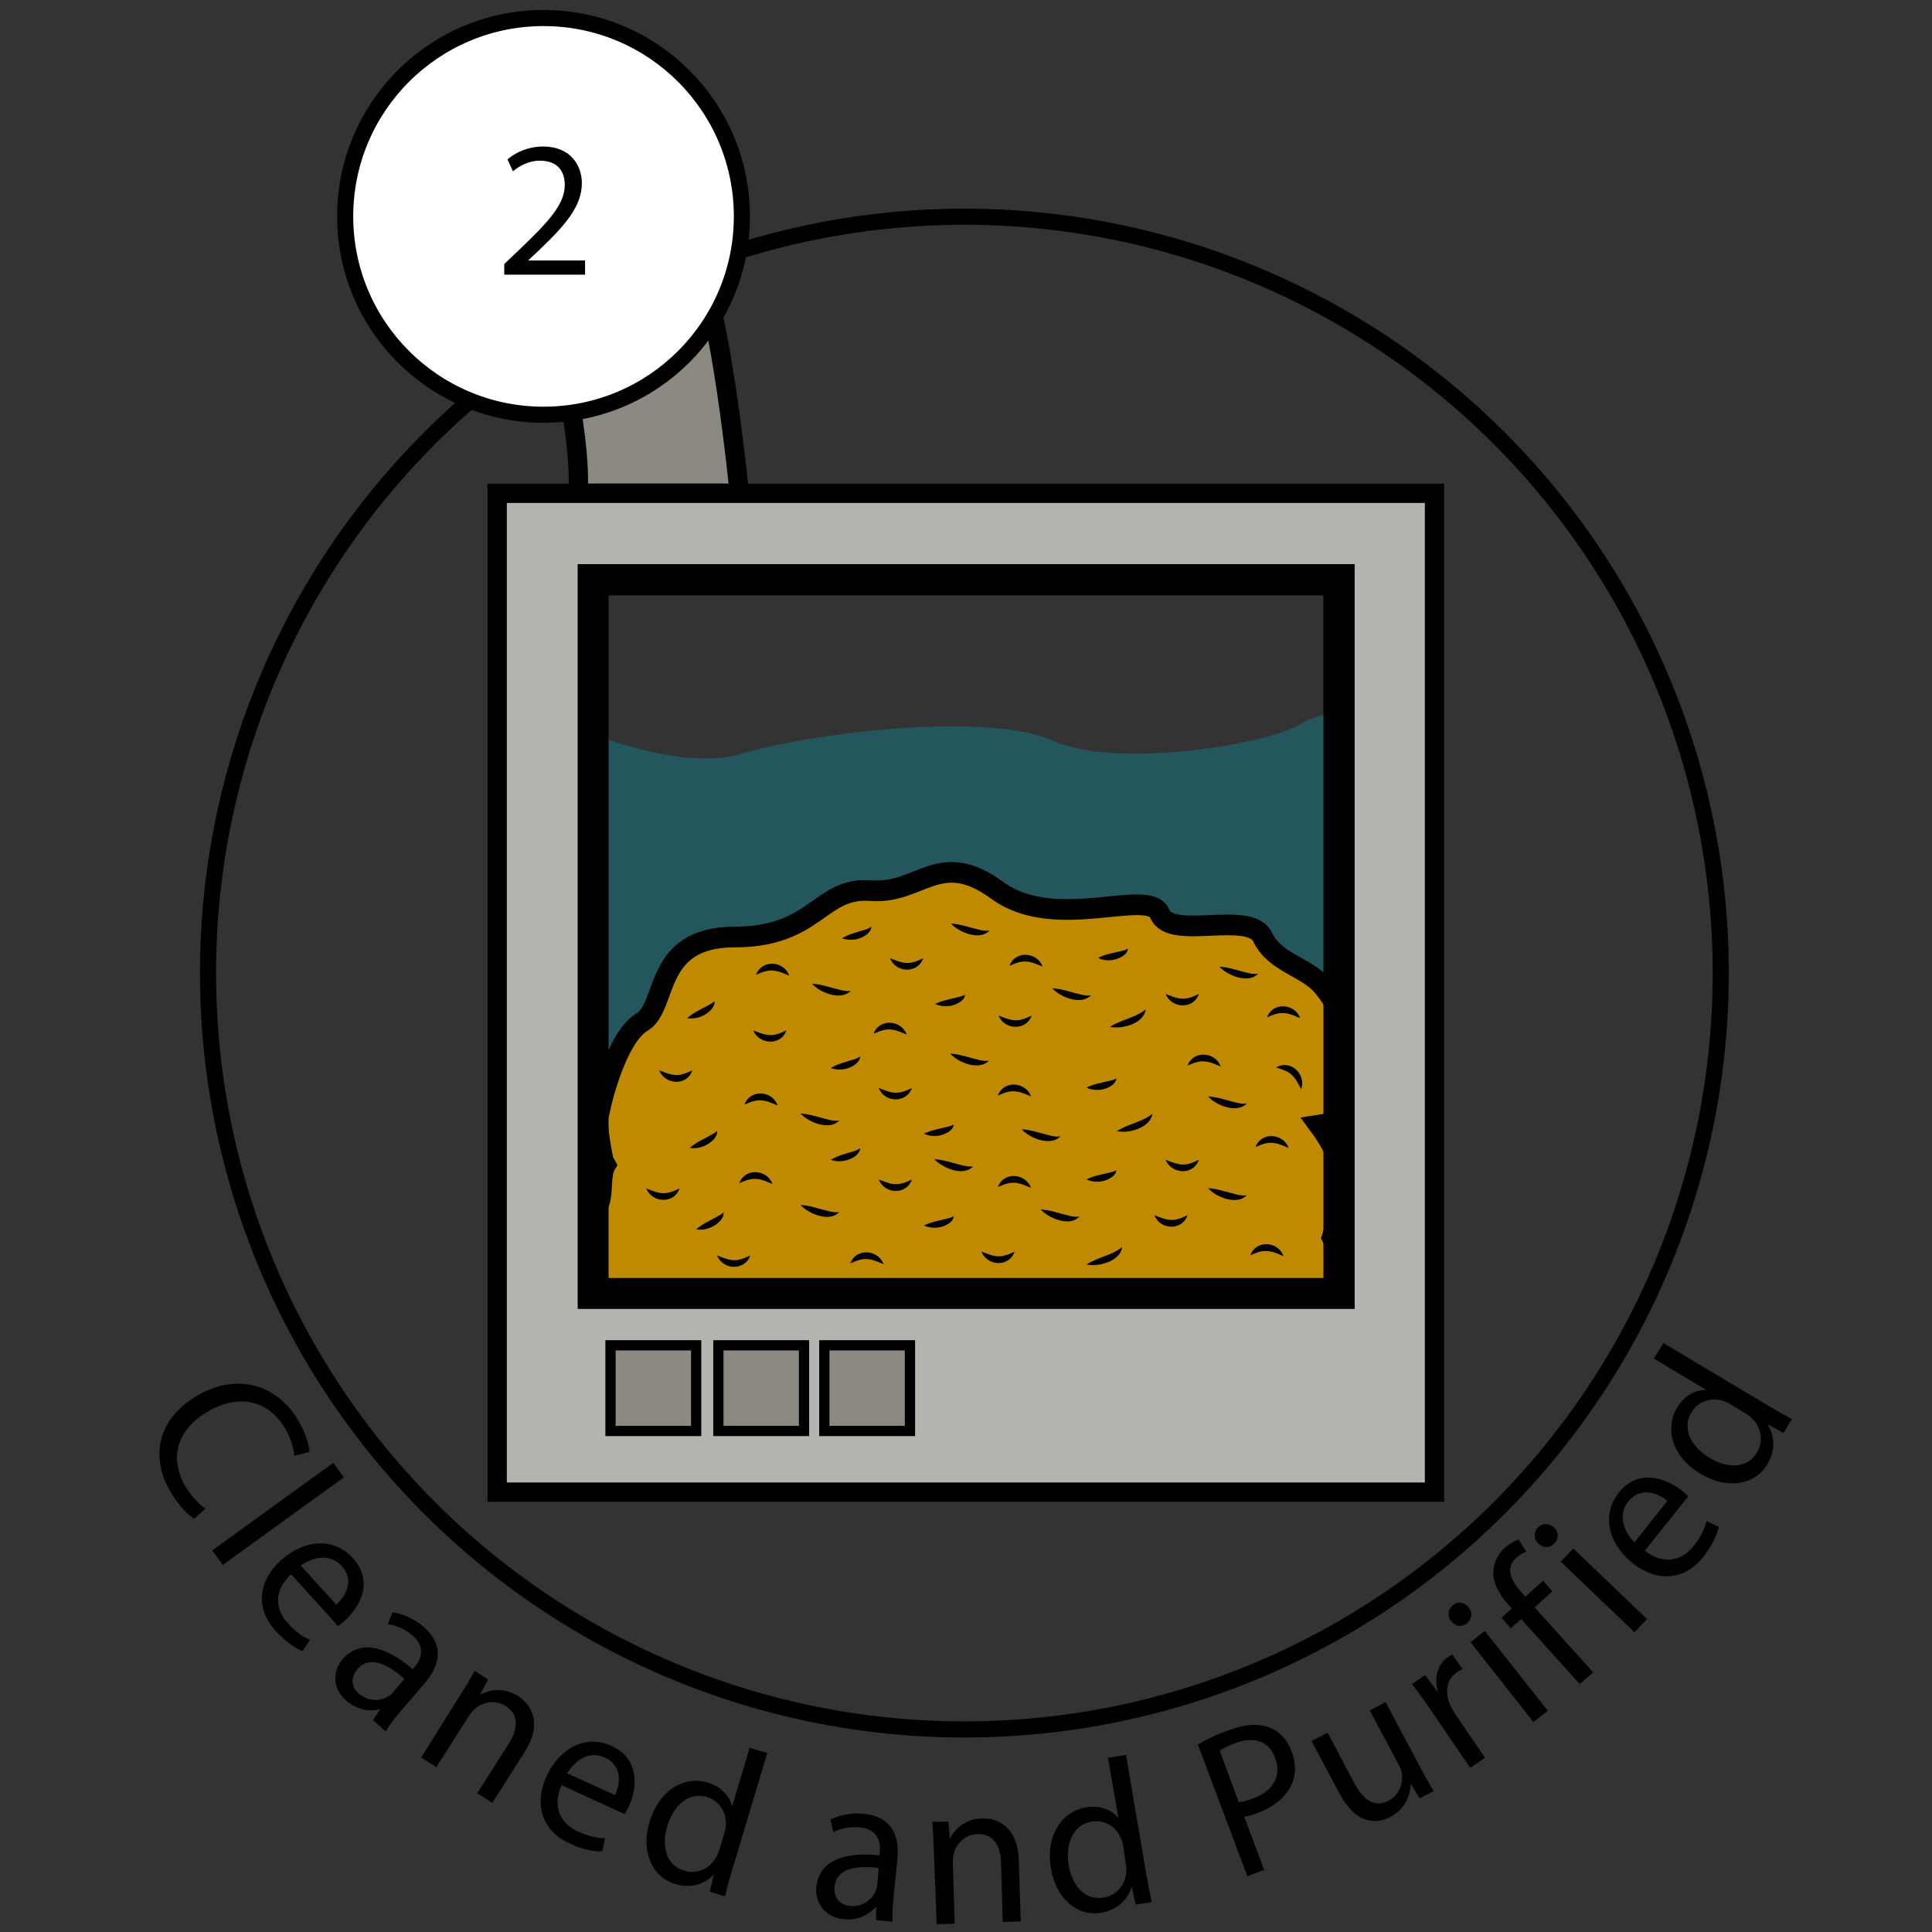 <?xml version="1.0" encoding="utf-8"?>
<!-- Generator: Adobe Illustrator 26.2.1, SVG Export Plug-In . SVG Version: 6.00 Build 0)  -->
<svg version="1.1" id="Layer_1" xmlns="http://www.w3.org/2000/svg" xmlns:xlink="http://www.w3.org/1999/xlink" x="0px" y="0px"
	 viewBox="0 0 600 600" style="enable-background:new 0 0 600 600;" xml:space="preserve">
<rect x="0" y="0" width="600" height="600" fill="#333333" stroke="none"/>
<style type="text/css">
	.st0{opacity:0.31;fill:#00A6BC;enable-background:new    ;}
	.st1{fill:#8C8983;stroke:#000000;stroke-width:6;stroke-miterlimit:10;}
	.st2{fill:#BF8A00;stroke:#000000;stroke-width:6.42;stroke-miterlimit:10;}
	.st3{fill:#B5B4B1;stroke:#000000;stroke-width:6;stroke-miterlimit:10;}
	.st4{fill:#8C8983;stroke:#000000;stroke-width:3.182;stroke-miterlimit:10;}
	.st5{fill:#69B43F;}
	.st6{fill:none;stroke:#000000;stroke-width:5;stroke-miterlimit:10;}
	.st7{fill:#FFFFFF;stroke:#000000;stroke-width:5;stroke-miterlimit:10;}
</style>
<g>
	<path d="M60.3,471.7c-1.9-1.2-4.9-4.2-7.5-8.7c-6.1-10.5-4-22.3,8.5-29.6c11.9-7,24.6-3.8,31.3,7.7c2.7,4.6,3.4,8.1,3.5,9.8
		l-4.7,1.2c-0.2-2.3-1-5.3-2.8-8.4c-5.1-8.7-14.2-11.1-24.1-5.3c-9.3,5.4-12.2,14.2-6.9,23.2c1.7,2.9,4.1,5.5,6.2,6.9L60.3,471.7z"
		/>
	<path d="M103.5,454.3l3.3,4.5L69.2,486l-3.3-4.5L103.5,454.3z"/>
	<path d="M90.4,488.9c-5.7,5.3-4.8,11.1-1,15.2c2.7,3,4.9,4.3,6.9,5.2l-2.4,3.5c-2-0.9-5-2.7-8.3-6.3c-6.4-7-5.4-15.5,1.6-21.9
		c7.1-6.4,16.3-7.4,22.4-0.7c6.8,7.5,1.8,15.5-2.5,19.4c-0.9,0.8-1.6,1.3-2.1,1.7L90.4,488.9z M104.4,498.3c2.8-2.4,5.9-7.4,1.7-12
		c-3.8-4.2-9.4-2.5-12.7-0.1L104.4,498.3z"/>
	<path d="M115.8,534.2l2.2-3.3l-0.1-0.1c-2.9,0.8-6.9,0.3-10.2-2.5c-4.8-4-4.3-9.5-1.3-13c5-5.8,12.7-4.7,21.8,3.1l0.4-0.5
		c1.7-2,4.2-6-0.6-10.1c-2.2-1.9-5.1-3.1-7.6-3.4l1.5-3.7c3,0.4,6.6,1.9,9.5,4.4c7.2,6.1,4.7,12.6,0.6,17.5l-7.7,9
		c-1.8,2.1-3.4,4.2-4.5,6.1L115.8,534.2z M125.6,521.4c-4.6-4.1-10.6-7.7-14.6-3c-2.4,2.8-1.7,5.8,0.5,7.6c3.1,2.6,6.7,2.3,9.1,0.8
		c0.5-0.3,1-0.7,1.4-1.2L125.6,521.4z"/>
	<path d="M143,526.3c1.8-2.8,3.1-5,4.4-7.4l4.2,2.7l-2.5,4.6l0.1,0.1c2.9-1.7,7.5-2.3,11.8,0.5c3.6,2.3,7.8,8.1,2,17.2l-10.1,15.9
		l-4.7-3l9.8-15.4c2.7-4.3,3.5-8.9-1-11.7c-3.1-2-7-1.3-9.5,0.9c-0.6,0.5-1.2,1.2-1.8,2.1l-10.2,16l-4.7-3L143,526.3z"/>
	<path d="M174.4,554.4c-3.1,7.1,0,12.1,5.1,14.4c3.7,1.7,6.2,2,8.4,2.1L187,575c-2.2,0-5.7-0.4-10.1-2.5
		c-8.6-3.9-11.1-12.1-7.2-20.8c4-8.7,12.1-13.2,20.2-9.5c9.2,4.2,7.8,13.6,5.4,18.8c-0.5,1.1-1,1.8-1.3,2.4L174.4,554.4z M191,557.5
		c1.6-3.3,2.5-9.1-3.2-11.7c-5.2-2.4-9.6,1.5-11.7,4.9L191,557.5z"/>
	<path d="M238.3,544.4l-11,36.6c-0.8,2.7-1.7,5.8-2.1,7.9l-4.8-1.4l1.3-5.3l-0.1,0c-2.7,2.9-7,4.4-11.9,2.9c-7.1-2.1-10.8-10-8-19.2
		c3-10.1,10.9-14.5,18.1-12.3c4.5,1.4,6.9,4.5,7.5,7.3l0.1,0l5.4-18.1L238.3,544.4z M225,569.2c0.2-0.7,0.4-1.6,0.4-2.4
		c0.3-3.7-1.8-7.5-5.8-8.7c-5.6-1.7-10.4,2.4-12.4,9.1c-1.8,6.1-0.4,12.1,5.4,13.8c3.6,1.1,7.6-0.4,9.8-4.2c0.4-0.7,0.7-1.4,1-2.3
		L225,569.2z"/>
	<path d="M272.1,596.3l0-4l-0.2,0c-2,2.3-5.5,4.2-9.9,3.7c-6.2-0.6-8.9-5.4-8.5-10c0.8-7.6,7.8-11.1,19.6-9.8l0.1-0.7
		c0.3-2.6,0-7.4-6.2-8c-2.9-0.3-5.9,0.3-8.2,1.5l-0.9-3.9c2.7-1.4,6.5-2.2,10.4-1.8c9.4,1,11,7.7,10.4,14.1l-1.2,11.8
		c-0.3,2.7-0.4,5.4-0.3,7.6L272.1,596.3z M272.9,580.1c-6.1-0.7-13.1-0.3-13.7,5.8c-0.4,3.7,1.9,5.7,4.7,6c4,0.4,6.8-1.9,8-4.5
		c0.2-0.6,0.4-1.2,0.5-1.8L272.9,580.1z"/>
	<path d="M290,574.3c-0.1-3.3-0.2-5.9-0.5-8.5l5-0.1l0.5,5.2l0.1,0c1.4-3,4.9-6.1,10-6.2c4.3-0.1,11,2.3,11.3,13.1l0.6,18.9
		l-5.6,0.2l-0.5-18.2c-0.1-5.1-2.1-9.3-7.4-9.1c-3.7,0.1-6.5,2.9-7.3,6.1c-0.2,0.7-0.3,1.7-0.3,2.7l0.6,19l-5.6,0.2L290,574.3z"/>
	<path d="M349.7,545l6.4,37.7c0.5,2.8,1.1,5.9,1.6,8l-5,0.8l-1.2-5.4l-0.1,0c-1.1,3.8-4.4,7-9.3,7.9c-7.4,1.3-14.1-4.2-15.7-13.6
		c-1.8-10.4,3.4-17.8,10.8-19.1c4.6-0.8,8.2,0.9,10,3.2l0.1,0l-3.2-18.6L349.7,545z M348.8,573.2c-0.1-0.7-0.3-1.7-0.7-2.3
		c-1.4-3.5-5-5.9-9.1-5.2c-5.7,1-8.2,6.7-7.1,13.6c1.1,6.3,5,11,10.9,10c3.7-0.6,6.7-3.7,7-8.1c0.1-0.8,0-1.6-0.2-2.5L348.8,573.2z"
		/>
	<path d="M372,541.8c2.3-1.4,5.5-3,9.7-4.5c5.1-1.9,9.3-2.1,12.6-0.8c2.9,1.1,5.4,3.6,6.8,7.3c1.4,3.7,1.4,7.1,0.2,10
		c-1.6,4-5.5,7.2-10.6,9.2c-1.6,0.6-3,1.1-4.3,1.2l6.2,16.5l-5.2,2L372,541.8z M384.7,559.7c1.2-0.1,2.7-0.5,4.5-1.2
		c6.3-2.4,8.9-6.9,6.8-12.6c-2-5.4-6.8-6.7-12.5-4.5c-2.3,0.9-3.9,1.7-4.7,2.3L384.7,559.7z"/>
	<path d="M441,548.7c1.5,2.9,2.9,5.4,4.3,7.5l-4.4,2.3l-2.7-4.4l-0.1,0.1c-0.1,2.9-1.4,7.4-6.2,10c-4.3,2.3-10.7,2.6-15.9-7.2
		l-8.7-16.3l5-2.6l8.2,15.5c2.8,5.3,6.3,8,10.8,5.6c3.3-1.8,4.4-5.4,4.1-8.1c-0.1-0.9-0.4-1.9-0.9-2.8l-9.1-17.1l4.9-2.6L441,548.7z
		"/>
	<path d="M444.3,531c-2.1-3.1-4-5.7-5.8-8l4.1-2.8l3.7,5l0.2-0.1c-1.2-4.3,0.1-8.4,3.2-10.5c0.5-0.4,0.9-0.6,1.4-0.7l3.1,4.5
		c-0.5,0.2-1.1,0.5-1.7,0.9c-3.3,2.2-3.9,6.3-2.1,10.3c0.3,0.7,0.7,1.5,1.3,2.4l9.5,13.9l-4.6,3.1L444.3,531z"/>
	<path d="M456.1,499.2c1.3,1.5,1.1,3.6-0.6,5c-1.6,1.2-3.6,0.9-4.8-0.7c-1.3-1.6-1.1-3.7,0.5-5C452.8,497.2,454.8,497.6,456.1,499.2
		z M476.2,534.8L456.7,510l4.4-3.5l19.6,24.8L476.2,534.8z"/>
	<path d="M490.6,523l-18.2-20.2l-3.2,2.9l-2.9-3.3l3.2-2.9l-1-1.1c-3-3.3-5-7-4.7-10.6c0.2-3,1.7-5.5,3.6-7.2
		c1.5-1.3,3.1-2.1,4.2-2.5l2.4,3.8c-0.9,0.3-2,0.8-3.1,1.9c-3.6,3.2-1.6,7.2,1.7,10.8l1.1,1.3l5.5-5l2.9,3.3l-5.5,5l18.2,20.2
		L490.6,523z"/>
	<path d="M482.6,474.4c1.5,1.3,1.6,3.4,0.1,5c-1.4,1.4-3.5,1.4-4.9,0c-1.5-1.4-1.6-3.5-0.2-5C479.1,472.9,481.2,473,482.6,474.4z
		 M507.6,506.9l-22.9-21.9l3.9-4.1l22.9,21.9L507.6,506.9z"/>
	<path d="M510.8,481.6c6.2,4.7,11.7,2.9,15.2-1.5c2.5-3.1,3.4-5.5,4-7.7l3.8,1.8c-0.5,2.1-1.8,5.4-4.8,9.3c-5.9,7.4-14.5,7.9-21.9,2
		c-7.5-5.9-9.9-14.9-4.4-21.9c6.3-7.9,15-4.3,19.6-0.7c0.9,0.7,1.6,1.4,2,1.8L510.8,481.6z M517.8,466.1c-2.8-2.3-8.2-4.7-12.2,0.3
		c-3.5,4.4-0.9,9.7,2,12.6L517.8,466.1z"/>
	<path d="M516.6,417.1l32.8,19.6c2.4,1.4,5.2,3,7.1,4l-2.6,4.3l-4.8-2.6l-0.1,0.1c2.1,3.3,2.5,7.9-0.1,12.2
		c-3.8,6.4-12.3,8-20.6,3.1c-9.1-5.3-11.3-14.1-7.5-20.6c2.4-4,6-5.6,8.9-5.5l0.1-0.1l-16.2-9.7L516.6,417.1z M537.4,436.1
		c-0.6-0.4-1.5-0.8-2.2-1c-3.6-1.2-7.7-0.1-9.9,3.5c-3,5-0.3,10.6,5.7,14.2c5.5,3.3,11.6,3.4,14.7-1.8c1.9-3.2,1.5-7.5-1.7-10.6
		c-0.6-0.6-1.2-1-2-1.5L537.4,436.1z"/>
</g>
<g>
	<path class="st0" d="M420.6,219.8v186.8H179.4V226.3c2.1,0.8,4.3,1.6,6.7,2.5c13.8,4.8,31.3,9,43.6,5.4c23-6.8,77.2-13.2,97.2-4.2
		s67.4,1.1,77.3-5.3c2.2-1.4,5.7-2.6,9.9-3.6C416.1,220.6,418.3,220.2,420.6,219.8z"/>
	<path class="st1" d="M170.1,89.7c0,0,11.2,47.1,9.3,63.5h50.2c0,0-5.9-59.8-13.4-70.9S170.1,89.7,170.1,89.7z"/>
	<path class="st2" d="M414,348.7c-1.1,0.2-2.5,0.4-4.4,0.7c1.7,2.3,3.2,4.7,4.4,7c2,3.8,3.3,7.5,3.3,10.8c0,3.7-1.9,11-3.3,16.1
		c-0.1,0.4-0.2,0.7-0.3,1c0.1,0.2,0.2,0.4,0.3,0.6c2,3.8,3.3,7.5,3.3,10.8c0,2.6-0.3,3.5-1.4,7.6H185c0.5-1.7,0.6-0.5,1.4-2.6
		c0-0.2-0.1-0.5-0.1-0.7c-0.1-0.4-0.2-0.8-0.2-1.2c-3-15.4-3-15.4-3-15.4s1-4.6,3-10c1.2-3.3,0.2-8.7,2-11.7
		c-0.1-0.2-0.8-1.2-0.8-1.3c-3.8-19.9-0.7-17.3-0.7-17.3s4.7-20.9,12.8-25.7c8.1-4.8,3.3-26.4,28.7-26.4s26.5-15.6,42.2-14.4
		s21.3-13.3,39.4-0.1c18.1,13.3,47.1-1.1,50.5,7.3s27.9-1.2,31.9,7.2c4,8.4,14.2,9.2,19.3,16c0.9,1.1,1.7,2.3,2.5,3.5
		c3.3,4.8,2.7,10.3,3.4,14.7c0.1,0.8-1.3,2.8-1.3,3.5s-0.4,6.9-0.5,7.9c-0.9,7,0.3,12.1,0.3,12.1S415.2,348.5,414,348.7z"/>
	<g>
		<path d="M213.4,316.2c1.9-1.7,4.2-2.7,6.4-3.9c0.7-0.4,1.4-0.7,2.1-1.4c0.1,1-0.4,1.9-1,2.6C219,315.6,216.2,316.6,213.4,316.2
			L213.4,316.2z"/>
	</g>
	<g>
		<path d="M252.2,305.5c3.1,0.2,6,1.3,9,2c1,0.2,1.9,0.4,3,0.2C261.2,310.9,254.6,308.3,252.2,305.5L252.2,305.5z"/>
	</g>
	<g>
		<path d="M344.7,318.9c3.6-2.3,7.8-2.8,11.1-5.4C355.2,317.9,348.5,319.7,344.7,318.9L344.7,318.9z"/>
	</g>
	<g>
		<path d="M233.9,320c2.9,1.1,4.9,2,7.6,1.1c0.9-0.2,1.7-0.7,2.7-1.1C242.6,324.8,235.8,324.5,233.9,320L233.9,320z"/>
	</g>
	<g>
		<path d="M403.8,316.2c-2.8-1.2-4.9-2.1-7.6-1.3c-0.9,0.2-1.7,0.7-2.7,1C395.3,311.1,402.1,311.6,403.8,316.2L403.8,316.2z"/>
	</g>
	<g>
		<path d="M323.8,300.2c-2.8-1.2-4.9-2.1-7.6-1.3c-0.9,0.2-1.7,0.7-2.7,1C315.3,295.1,322.1,295.6,323.8,300.2L323.8,300.2z"/>
	</g>
	<g>
		<path d="M281.6,321.3c-2.8-1.2-4.9-2.1-7.6-1.3c-0.9,0.2-1.7,0.7-2.7,1C273.1,316.2,279.9,316.7,281.6,321.3L281.6,321.3z"/>
	</g>
	<g>
		<path d="M245.1,303c-2.8-1.2-4.9-2.1-7.6-1.3c-0.9,0.2-1.7,0.7-2.7,1C236.6,297.9,243.4,298.3,245.1,303L245.1,303z"/>
	</g>
	<g>
		<path d="M261.5,291.4c2.1-1.3,4.6-1.9,6.9-2.6c0.7-0.2,1.5-0.5,2.2-1c0,1-0.7,1.8-1.4,2.4C267,291.9,264.1,292.3,261.5,291.4
			L261.5,291.4z"/>
	</g>
	<g>
		<path d="M295.3,286.8c3.1,0.2,6,1.3,9,2c1,0.2,1.9,0.4,3,0.2C304.4,292.2,297.8,289.6,295.3,286.8L295.3,286.8z"/>
	</g>
	<g>
		<path d="M276.4,297.6c2.9,1.1,4.9,2,7.6,1.1c0.9-0.2,1.7-0.7,2.7-1.1C285.1,302.4,278.2,302.2,276.4,297.6L276.4,297.6z"/>
	</g>
	<g>
		<path d="M290.4,311.8c2.2-1.1,4.7-1.5,7-2.1c0.8-0.2,1.5-0.3,2.3-0.8c-0.1,1-0.8,1.8-1.6,2.3C295.9,312.7,292.9,312.9,290.4,311.8
			L290.4,311.8z"/>
	</g>
	<g>
		<path d="M326.8,306.9c3.1,0.2,6,1.3,9,2c1,0.2,1.9,0.4,3,0.2C335.8,312.3,329.2,309.7,326.8,306.9L326.8,306.9z"/>
	</g>
	<g>
		<path d="M310.1,315.4c2.9,1.1,4.9,2,7.6,1.1c0.9-0.2,1.7-0.7,2.7-1.1C318.7,320.2,311.9,319.9,310.1,315.4L310.1,315.4z"/>
	</g>
	<g>
		<path d="M341,297.5c2.2-1.2,4.7-1.5,7-2.1c0.8-0.2,1.5-0.3,2.3-0.8c-0.1,1-0.8,1.8-1.6,2.3C346.4,298.4,343.5,298.7,341,297.5
			L341,297.5z"/>
	</g>
	<g>
		<path d="M378.7,300.2c3.1,0.2,6,1.3,9,2c1,0.2,1.9,0.4,3,0.2C387.8,305.6,381.2,303,378.7,300.2L378.7,300.2z"/>
	</g>
	<g>
		<path d="M362,308.7c2.9,1.1,4.9,2,7.6,1.1c0.9-0.2,1.7-0.7,2.7-1.1C370.7,313.5,363.9,313.3,362,308.7L362,308.7z"/>
	</g>
	<g>
		<path d="M216.2,381.8c1.9-1.7,4.2-2.7,6.4-3.9c0.7-0.4,1.4-0.7,2.1-1.4c0.1,1-0.4,1.9-1,2.6C221.8,381.2,218.9,382.2,216.2,381.8
			L216.2,381.8z"/>
	</g>
	<g>
		<path d="M248.6,374.2c3.1,0.2,6,1.3,9,2c1,0.2,1.9,0.4,3,0.2C257.7,379.7,251.1,377,248.6,374.2L248.6,374.2z"/>
	</g>
	<g>
		<path d="M337.4,392.7c3.6-2.3,7.8-2.8,11.1-5.4C347.9,391.7,341.2,393.5,337.4,392.7L337.4,392.7z"/>
	</g>
	<g>
		<path d="M222.7,389.9c2.9,1.1,4.9,2,7.6,1.1c0.9-0.2,1.7-0.7,2.7-1.1C231.3,394.7,224.5,394.5,222.7,389.9L222.7,389.9z"/>
	</g>
	<g>
		<path d="M398.6,390.1c-2.8-1.2-4.9-2.1-7.6-1.3c-0.9,0.2-1.7,0.7-2.7,1C390.1,385,396.9,385.4,398.6,390.1L398.6,390.1z"/>
	</g>
	<g>
		<path d="M320.2,368.9c-2.8-1.2-4.9-2.1-7.6-1.3c-0.9,0.2-1.7,0.7-2.7,1C311.7,363.8,318.5,364.3,320.2,368.9L320.2,368.9z"/>
	</g>
	<g>
		<path d="M404.1,338.3c-1-1.9-1.8-3.5-3-4.5c-1.3-1.3-3.1-1.7-4.8-2.3C400.8,328.9,405.7,333.6,404.1,338.3L404.1,338.3z"/>
	</g>
	<g>
		<path d="M274.4,392.6c-2.8-1.2-4.9-2.1-7.6-1.3c-0.9,0.2-1.7,0.7-2.7,1C265.9,387.5,272.7,388,274.4,392.6L274.4,392.6z"/>
	</g>
	<g>
		<path d="M239.9,367.7c-2.8-1.2-4.9-2.1-7.6-1.3c-0.9,0.2-1.7,0.7-2.7,1C231.4,362.6,238.2,363.1,239.9,367.7L239.9,367.7z"/>
	</g>
	<g>
		<path d="M258,360.2c2.1-1.3,4.6-1.9,6.9-2.6c0.7-0.2,1.5-0.5,2.2-1c0,1-0.7,1.8-1.4,2.4C263.5,360.6,260.5,361.1,258,360.2
			L258,360.2z"/>
	</g>
	<g>
		<path d="M290.2,360c3.1,0.2,6,1.3,9,2c1,0.2,1.9,0.4,3,0.2C299.3,365.5,292.7,362.8,290.2,360L290.2,360z"/>
	</g>
	<g>
		<path d="M272.9,366.3c2.9,1.1,4.9,2,7.6,1.1c0.9-0.2,1.7-0.7,2.7-1.1C281.5,371.2,274.7,370.9,272.9,366.3L272.9,366.3z"/>
	</g>
	<g>
		<path d="M286.9,380.6c2.2-1.1,4.7-1.5,7-2.1c0.8-0.2,1.5-0.3,2.3-0.8c-0.1,1-0.8,1.8-1.6,2.3C292.3,381.5,289.4,381.7,286.9,380.6
			L286.9,380.6z"/>
	</g>
	<g>
		<path d="M323.2,375.6c3.1,0.2,6,1.3,9,2c1,0.2,1.9,0.4,3,0.2C332.3,381.1,325.7,378.4,323.2,375.6L323.2,375.6z"/>
	</g>
	<g>
		<path d="M304.8,388.7c2.9,1.1,4.9,2,7.6,1.1c0.9-0.2,1.7-0.7,2.7-1.1C313.4,393.6,306.6,393.3,304.8,388.7L304.8,388.7z"/>
	</g>
	<g>
		<path d="M337.4,366.3c2.2-1.2,4.7-1.5,7-2.1c0.8-0.2,1.5-0.3,2.3-0.8c-0.1,1-0.8,1.8-1.6,2.3C342.9,367.2,339.9,367.4,337.4,366.3
			L337.4,366.3z"/>
	</g>
	<g>
		<path d="M375.2,369c3.1,0.2,6,1.3,9,2c1,0.2,1.9,0.4,3,0.2C384.2,374.4,377.6,371.8,375.2,369L375.2,369z"/>
	</g>
	<g>
		<path d="M358.5,377.4c2.9,1.1,4.9,2,7.6,1.1c0.9-0.2,1.7-0.7,2.7-1.1C367.1,382.3,360.3,382,358.5,377.4L358.5,377.4z"/>
	</g>
	<g>
		<path d="M214.2,356.5c1.9-1.7,4.2-2.7,6.4-3.9c0.7-0.4,1.4-0.7,2.1-1.4c0.1,1-0.4,1.9-1,2.6C219.7,355.9,216.9,356.9,214.2,356.5
			L214.2,356.5z"/>
	</g>
	<g>
		<path d="M248.6,345.8c3.1,0.2,6,1.3,9,2c1,0.2,1.9,0.4,3,0.2C257.7,351.2,251.1,348.6,248.6,345.8L248.6,345.8z"/>
	</g>
	<g>
		<path d="M346.8,351.3c3.6-2.3,7.8-2.8,11.1-5.4C357.2,350.3,350.5,352.1,346.8,351.3L346.8,351.3z"/>
	</g>
	<g>
		<path d="M200.7,369.1c2.9,1.1,4.9,2,7.6,1.1c0.9-0.2,1.7-0.7,2.7-1.1C209.4,373.9,202.6,373.7,200.7,369.1L200.7,369.1z"/>
	</g>
	<g>
		<path d="M400.2,356.5c-2.8-1.2-4.9-2.1-7.6-1.3c-0.9,0.2-1.7,0.7-2.7,1C391.7,351.4,398.5,351.9,400.2,356.5L400.2,356.5z"/>
	</g>
	<g>
		<path d="M320.2,340.5c-2.8-1.2-4.9-2.1-7.6-1.3c-0.9,0.2-1.7,0.7-2.7,1C311.7,335.4,318.5,335.9,320.2,340.5L320.2,340.5z"/>
	</g>
	<g>
		<path d="M379.1,331.2c-2.8-1.2-4.9-2.1-7.6-1.3c-0.9,0.2-1.7,0.7-2.7,1C370.6,326.1,377.4,326.6,379.1,331.2L379.1,331.2z"/>
	</g>
	<g>
		<path d="M241.5,343.3c-2.8-1.2-4.9-2.1-7.6-1.3c-0.9,0.2-1.7,0.7-2.7,1C233,338.2,239.8,338.6,241.5,343.3L241.5,343.3z"/>
	</g>
	<g>
		<path d="M258,331.7c2.1-1.3,4.6-1.9,6.9-2.6c0.7-0.2,1.5-0.5,2.2-1c0,1-0.7,1.8-1.4,2.4C263.5,332.2,260.5,332.6,258,331.7
			L258,331.7z"/>
	</g>
	<g>
		<path d="M295.1,327.2c3.1,0.2,6,1.3,9,2c1,0.2,1.9,0.4,3,0.2C304.1,332.6,297.5,330,295.1,327.2L295.1,327.2z"/>
	</g>
	<g>
		<path d="M272.9,337.9c2.9,1.1,4.9,2,7.6,1.1c0.9-0.2,1.7-0.7,2.7-1.1C281.5,342.7,274.7,342.5,272.9,337.9L272.9,337.9z"/>
	</g>
	<g>
		<path d="M286.9,352.1c2.2-1.1,4.7-1.5,7-2.1c0.8-0.2,1.5-0.3,2.3-0.8c-0.1,1-0.8,1.8-1.6,2.3C292.3,353,289.4,353.2,286.9,352.1
			L286.9,352.1z"/>
	</g>
	<g>
		<path d="M317.3,350.7c3.1,0.2,6,1.3,9,2c1,0.2,1.9,0.4,3,0.2C326.3,356.1,319.7,353.5,317.3,350.7L317.3,350.7z"/>
	</g>
	<g>
		<path d="M204.7,332.4c2.9,1.1,4.9,2,7.6,1.1c0.9-0.2,1.7-0.7,2.7-1.1C213.4,337.3,206.6,337,204.7,332.4L204.7,332.4z"/>
	</g>
	<g>
		<path d="M337.4,337.8c2.2-1.2,4.7-1.5,7-2.1c0.8-0.2,1.5-0.3,2.3-0.8c-0.1,1-0.8,1.8-1.6,2.3C342.9,338.7,339.9,338.9,337.4,337.8
			L337.4,337.8z"/>
	</g>
	<g>
		<path d="M375.2,340.5c3.1,0.2,6,1.3,9,2c1,0.2,1.9,0.4,3,0.2C384.2,345.9,377.6,343.3,375.2,340.5L375.2,340.5z"/>
	</g>
	<g>
		<path d="M362,360.2c2.9,1.1,4.9,2,7.6,1.1c0.9-0.2,1.7-0.7,2.7-1.1C370.7,365,363.9,364.8,362,360.2L362,360.2z"/>
	</g>
	<path class="st3" d="M154.4,153.2v310.2h291.1V153.2H154.4z M414,399.9H186v-218h228V399.9z"/>
	<g>
		<path d="M179.4,175.2v231.3h241.3V175.2H179.4z M414,399.9H186v-218h228V399.9z"/>
	</g>
	<rect x="189.6" y="417.8" class="st4" width="26.6" height="26.6"/>
	<rect x="223.1" y="417.8" class="st4" width="26.6" height="26.6"/>
	<rect x="256" y="417.8" class="st4" width="26.6" height="26.6"/>
</g>
<g>
	<path class="st5" d="M359.5,232.3C359.5,232.5,359.5,232.5,359.5,232.3L359.5,232.3z"/>
	<circle class="st6" cx="299.5" cy="302.2" r="234.9"/>
</g>
<circle class="st7" cx="168.8" cy="67.2" r="61.6"/>
<g>
	<path d="M156.6,85.3V82l4.2-4c10-9.5,14.5-14.6,14.6-20.5c0-4-1.9-7.6-7.8-7.6c-3.5,0-6.5,1.8-8.3,3.3l-1.7-3.7
		c2.7-2.3,6.6-4,11.1-4c8.4,0,12,5.8,12,11.4c0,7.2-5.2,13.1-13.5,21l-3.1,2.9v0.1h17.6v4.4H156.6z"/>
</g>
<path class="st5" d="M360,232.3C360,232.5,360,232.5,360,232.3L360,232.3z"/>
</svg>
